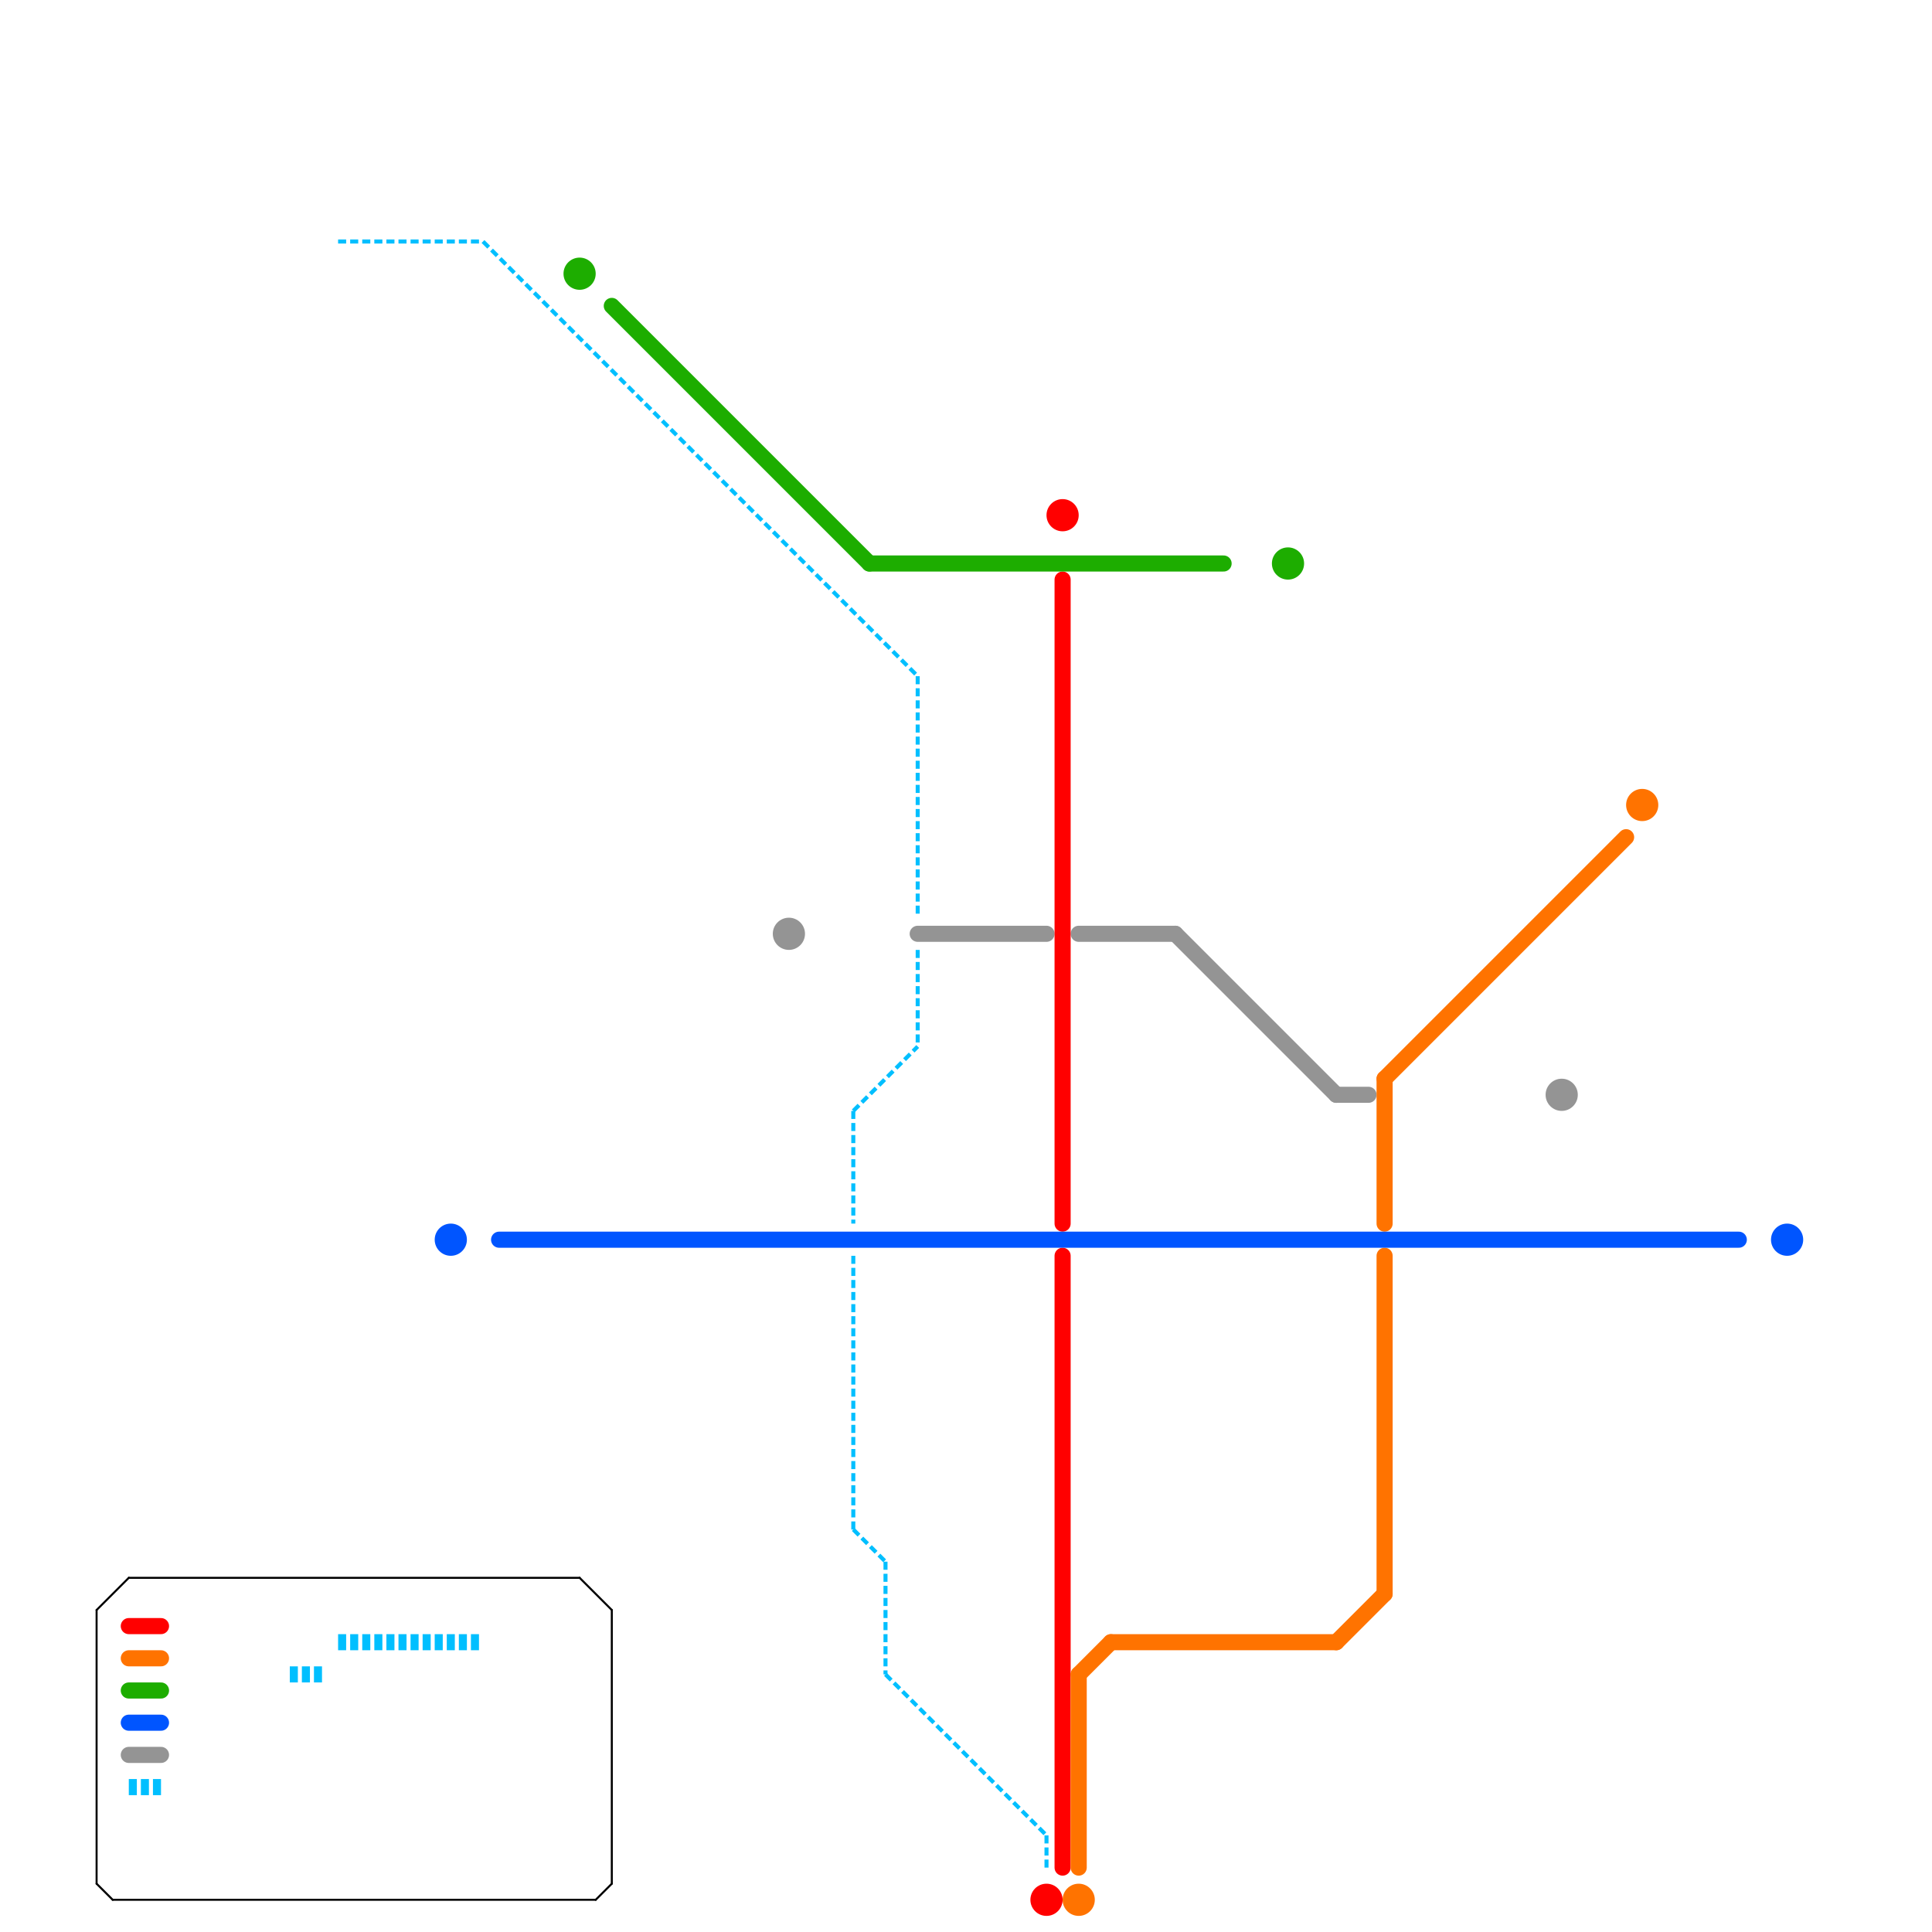 
<svg version="1.1" xmlns="http://www.w3.org/2000/svg" viewBox="0 0 120 120">
<style>text { font: 1px Helvetica; font-weight: 600; white-space: pre; dominant-baseline: central; } line { stroke-width: 1; fill: none; stroke-linecap: round; stroke-linejoin: round; } .c0 { stroke: #949494 } .c1 { stroke: #ff0000 } .c2 { stroke: #ff7300 } .c3 { stroke: #0055ff } .c4 { stroke: #1dad00 } .c5 { stroke: #00bfff } .c6 { stroke: #000000 } .w4 { stroke-width: .25; }.w5 { stroke-width: .125; }.w1 { stroke-width: 1; }.l3 { stroke-dasharray: .5 .25; stroke-linecap: butt; }</style><defs><g id="wm-xf"><circle r="1.2" fill="#000"/><circle r="0.9" fill="#fff"/><circle r="0.6" fill="#000"/><circle r="0.3" fill="#fff"/></g><g id="wm"><circle r="0.6" fill="#000"/><circle r="0.3" fill="#fff"/></g><g id="csm-0055ff"><circle r="0.4" fill="#0055ff"/><circle r="0.2" fill="#fff"/></g></defs><line class="c0 " x1="67" y1="58" x2="73" y2="58"/><line class="c0 " x1="83" y1="68" x2="85" y2="68"/><line class="c0 " x1="57" y1="58" x2="65" y2="58"/><line class="c0 " x1="8" y1="109" x2="10" y2="109"/><line class="c0 " x1="73" y1="58" x2="83" y2="68"/><circle cx="49" cy="58" r="1" fill="#949494" /><circle cx="97" cy="68" r="1" fill="#949494" /><line class="c1 " x1="8" y1="101" x2="10" y2="101"/><line class="c1 " x1="66" y1="78" x2="66" y2="116"/><line class="c1 " x1="66" y1="36" x2="66" y2="76"/><circle cx="65" cy="118" r="1" fill="#ff0000" /><circle cx="66" cy="32" r="1" fill="#ff0000" /><line class="c2 " x1="86" y1="67" x2="86" y2="76"/><line class="c2 " x1="86" y1="78" x2="86" y2="99"/><line class="c2 " x1="83" y1="102" x2="86" y2="99"/><line class="c2 " x1="67" y1="104" x2="67" y2="116"/><line class="c2 " x1="69" y1="102" x2="83" y2="102"/><line class="c2 " x1="8" y1="103" x2="10" y2="103"/><line class="c2 " x1="86" y1="67" x2="101" y2="52"/><line class="c2 " x1="67" y1="104" x2="69" y2="102"/><circle cx="102" cy="50" r="1" fill="#ff7300" /><circle cx="67" cy="118" r="1" fill="#ff7300" /><line class="c3 " x1="31" y1="77" x2="108" y2="77"/><line class="c3 " x1="8" y1="107" x2="10" y2="107"/><circle cx="111" cy="77" r="1" fill="#0055ff" /><circle cx="28" cy="77" r="1" fill="#0055ff" /><line class="c4 " x1="8" y1="105" x2="10" y2="105"/><line class="c4 " x1="54" y1="35" x2="76" y2="35"/><line class="c4 " x1="38" y1="19" x2="54" y2="35"/><circle cx="36" cy="17" r="1" fill="#1dad00" /><circle cx="80" cy="35" r="1" fill="#1dad00" /><line class="c5 w4 l3" x1="57" y1="59" x2="57" y2="65"/><line class="c5 w4 l3" x1="65" y1="114" x2="65" y2="116"/><line class="c5 w4 l3" x1="57" y1="42" x2="57" y2="57"/><line class="c5 w4 l3" x1="55" y1="97" x2="55" y2="104"/><line class="c5 w4 l3" x1="53" y1="69" x2="57" y2="65"/><line class="c5 w4 l3" x1="21" y1="15" x2="30" y2="15"/><line class="c5 w4 l3" x1="53" y1="95" x2="55" y2="97"/><line class="c5 w4 l3" x1="55" y1="104" x2="65" y2="114"/><line class="c5 w4 l3" x1="53" y1="69" x2="53" y2="76"/><line class="c5 w4 l3" x1="30" y1="15" x2="57" y2="42"/><line class="c5 w4 l3" x1="53" y1="78" x2="53" y2="95"/><line class="c5 l3" x1="18" y1="104" x2="20" y2="104"/><line class="c5 l3" x1="21" y1="102" x2="30" y2="102"/><line class="c5 l3" x1="8" y1="111" x2="10" y2="111"/><line class="c6 w5" x1="8" y1="98" x2="36" y2="98"/><line class="c6 w5" x1="6" y1="117" x2="7" y2="118"/><line class="c6 w5" x1="37" y1="118" x2="38" y2="117"/><line class="c6 w5" x1="38" y1="100" x2="38" y2="117"/><line class="c6 w5" x1="6" y1="100" x2="8" y2="98"/><line class="c6 w5" x1="36" y1="98" x2="38" y2="100"/><line class="c6 w5" x1="7" y1="118" x2="37" y2="118"/><line class="c6 w5" x1="6" y1="100" x2="6" y2="117"/>
</svg>
